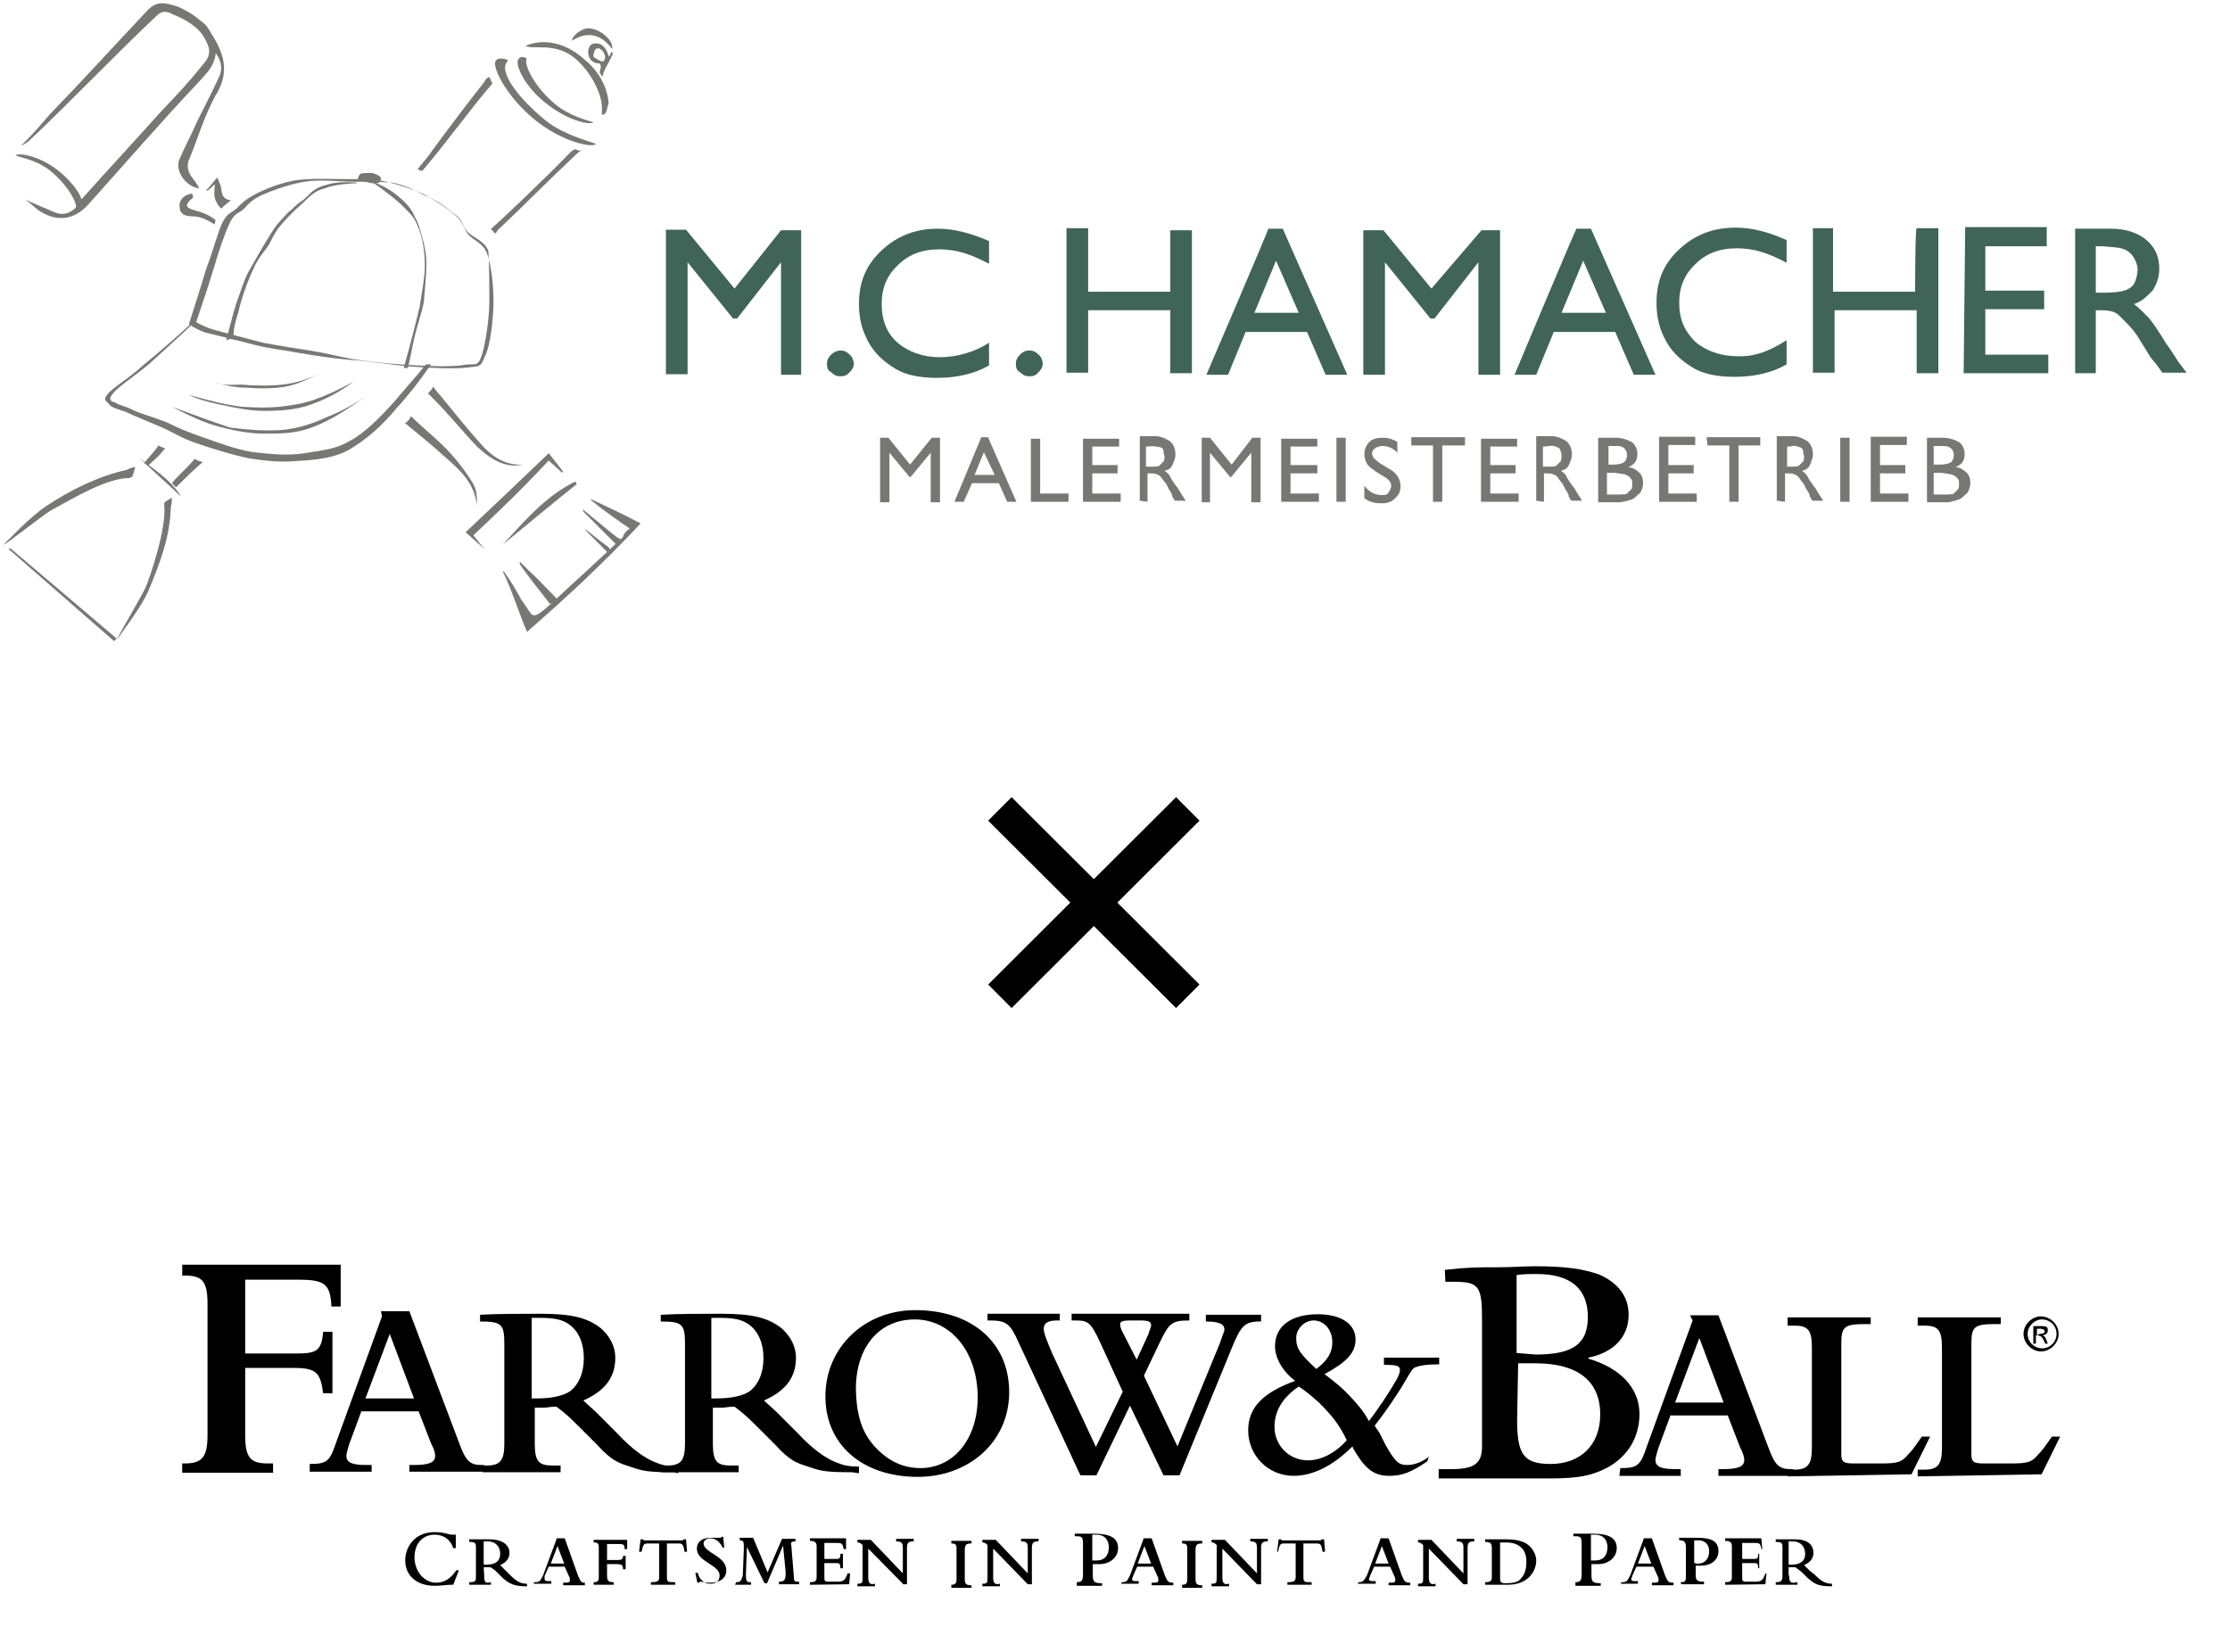 <?xml version="1.0" encoding="UTF-8"?> <svg xmlns="http://www.w3.org/2000/svg" xmlns:xlink="http://www.w3.org/1999/xlink" version="1.1" id="Ebene_1" x="0px" y="0px" viewBox="0 0 432 320" style="enable-background:new 0 0 432 320;" xml:space="preserve"> <style type="text/css"> .st0{fill:none;stroke:#000000;stroke-width:6.431;stroke-miterlimit:10;} .st1{fill:#777776;} .st2{fill:#406558;} </style> <g> <g id="Farrow_Ball"> <g id="Ebene_8"> <path d="M47.5,275.9v2.1c0,4.4,1,5.5,4.4,5.5h1v1.8H35.3v-1.8h0.5c3.4,0,4.4-1.3,4.4-5.5v-25.4c0-4.4-1-5.5-4.4-5.5h-0.5v-2.1H66 v8.1h-1.8c-0.2-4.4-1.3-5.2-6.5-5.2H47.5v14.3h9.9c3.9,0,4.9-0.5,5.2-4.2h1.8v11.9h-1.8c-0.5-3.9-1.3-4.9-5.5-4.9h-9.6V275.9 L47.5,275.9z"></path> <path d="M60,283.6c3.4,0,3.9-0.5,5.2-4.4L74,255l-0.2-1h5.5l9.6,25.4c1.3,3.6,2.1,4.4,4.4,4.4h0.5v1.3H79.3v-1.3h0.8 c3.1,0,4.2-0.5,4.2-1.8c0-0.5-0.2-1.3-0.8-2.4l-2.4-6.2H70l-2.4,6.5c-0.2,0.8-0.5,1.6-0.5,2.1c0,1.3,1,1.8,3.9,1.8h1v1.3H60 V283.6L60,283.6L60,283.6z M80.2,270.9l-4.7-12.5l-4.7,12.5H80.2z"></path> <path d="M130.6,285.2c-4.9,0-6-0.2-8.3-1c-2.4-0.8-3.6-1-6.7-4.4l-2.6-2.6c-2.6-2.6-3.1-3.1-5.2-4.7c-1.3,0-1.8,0.2-2.4,0.2h-1.8 v7c0,3.4,0.8,4.2,3.4,4.2h1.6v1.3H93.5v-1.3h0.8c2.6,0,3.4-1,3.4-4.2v-1.6v-17.7c0-3.9-0.5-4.4-4.7-4.4v-1.3 c3.1-0.2,8.5-0.2,11.7-0.2c6.2,0,9.1,0.8,11.7,2.8c1.8,1.6,2.8,3.6,2.8,5.7c0,3.9-2.1,6.5-6.2,8.3c0.8,0.8,2.1,1.8,3.6,3.4 l3.1,3.1c2.6,2.8,5.2,4.7,7.3,5.5c1.3,0.5,2.1,0.8,4.4,0.8v1.3L130.6,285.2L130.6,285.2z M103.1,270.9c0.5,0,0.8,0,1,0 c2.8,0,4.9-0.5,6.2-1.3c1.8-1.3,2.8-3.6,2.8-6.5s-1-5.2-2.8-6.5c-1.3-1-3.1-1.3-5.5-1.3c-0.8,0-1.6,0-1.8,0V270.9L103.1,270.9z"></path> <path d="M177.3,253.8c10.9,0,18.2,6.2,18.2,15.9c0,9.6-7.8,16.4-17.7,16.4c-10.7,0-17.9-6.2-17.9-15.6S167.4,253.8,177.3,253.8 M169,279.7c2.6,3.1,5.7,4.7,9.3,4.7c6.5,0,11.1-5.7,11.1-13.7c0-8.8-5.2-15.1-12.2-15.1c-7,0-11.4,5.5-11.4,13.5 C165.9,273.5,166.7,276.9,169,279.7"></path> <path d="M197.3,260c-1.6-3.6-2.4-4.2-5.5-4.2h-0.5v-1.3h14v1.3h-0.5c-1.8,0-2.6,0.5-2.6,1.6c0,0.8,0.5,2.1,1.6,4.7l8.5,18.2 l5.2-10.7l-4.4-9.6c-1.8-3.9-2.4-4.2-4.7-4.2h-0.8v-1.3h22.8v1.3c-3.4,0-3.9,0.5-5.7,4.2l-3.1,6.5l6.5,13.7l8.3-20.2 c0.5-1.6,0.8-2.1,0.8-2.4c0-1-0.8-1.6-3.6-1.6v-1.3h10.7v1.3h-0.8c-2.4,0.2-3.1,0.8-4.9,5.2l-10.1,24.6h-3.1l-6.5-13.5l-6.5,13.5 h-3.1L197.3,260L197.3,260z M222.5,258.4c0.2-0.8,0.5-1.3,0.5-1.6c0-0.8-0.5-1-2.1-1h-1.8c-1.8,0-2.1,0.2-2.1,0.8 c0,0.5,0.2,1,0.8,2.1l2.4,4.7L222.5,258.4L222.5,258.4z"></path> <path d="M276.5,283.1c-3.1,2.1-4.9,2.8-7.3,2.8c-3.1,0-4.7-1.3-7-5.2l-0.2-0.5c-3.9,3.9-7.8,5.7-11.4,5.7c-4.9,0-8.8-3.9-8.8-8.8 c0-4.4,2.8-7.3,9.1-9.6c-2.4-1.8-3.9-4.4-3.9-6.7c0-3.9,3.1-6.2,8.3-6.2c4.4,0,7.3,1.8,7.3,4.9c0,2.6-1.8,4.4-6,6.7 c2.1,1.6,3.4,2.6,5.5,4.9c1.6,1.8,2.1,2.4,3.1,4.2c1.8-2.4,3.9-5.5,5.2-7.8c0.5-0.8,0.8-1.6,0.8-2.1c0-0.8-0.5-1-3.1-1V263h10.7 v1.3c-2.4,0-3.6,0.2-4.4,0.5c-0.8,0.2-1,0.8-2.1,2.6c-1.6,2.8-4.2,6.5-6,8.8c0.5,0.8,0.8,1,1.3,2.1l0.8,1.6 c1.8,3.1,2.4,3.9,4.2,3.9c1.3,0,2.8-0.5,4.2-1.6L276.5,283.1L276.5,283.1z M255.5,271.7c-1.8-1.6-2.4-2.1-3.9-3.1 c-3.1,2.1-4.7,4.7-4.7,7.8c0,3.6,2.8,6.5,6.5,6.5c2.4,0,5.2-1.3,7.5-3.9C259.4,275.9,258.1,274.3,255.5,271.7 M258.1,260 c0-2.4-1.6-4.2-3.6-4.2c-1.8,0-3.4,1.6-3.4,3.4c0,2.1,0.8,3.1,3.9,6C257.1,263.6,258.1,262.1,258.1,260"></path> <path d="M313.9,284.4c3.4,0,3.9-0.5,5.2-4.4l8.8-24.2l-0.5-1h5.5l9.6,25.4c1.3,3.6,2.1,4.4,4.4,4.4h0.5v1.3h-14.5v-1.3h0.8 c3.1,0,4.2-0.5,4.2-1.8c0-0.5-0.2-1.3-0.8-2.4l-2.4-6.2h-11.1l-2.4,6.5c-0.2,0.8-0.5,1.6-0.5,2.1c0,1.3,1,1.8,3.9,1.8h1v1.3 h-11.9L313.9,284.4L313.9,284.4L313.9,284.4z M333.9,271.7l-4.7-12.5l-4.7,12.5H333.9L333.9,271.7z"></path> <path d="M346.3,286v-1.3h1.3c2.6,0,3.4-1,3.4-4.2V279v-16.4V261c0-3.4-0.8-4.2-3.4-4.2h-1.3v-1.6h16.1v1.3h-1 c-4.2,0-4.7,0.5-4.7,3.9v20v1.3c0,1.6,0.5,1.8,2.6,1.8h4.9c3.4,0,4.2-0.2,5.5-1.8c1-1,1.3-1.6,2.6-3.4h1.6l-3.6,7.3L346.3,286 L346.3,286z"></path> <path d="M371.5,286v-1.3h1.3c2.6,0,3.4-1,3.4-4.2V279v-16.4V261c0-3.4-0.8-4.2-3.4-4.2h-1.3v-1.6h16.1v1.3h-1 c-4.2,0-4.7,0.5-4.7,3.9v20v1.3c0,1.6,0.5,1.8,2.6,1.8h4.9c3.4,0,4.2-0.2,5.5-1.8c1-1,1.3-1.6,2.6-3.4h1.6l-3.6,7.3L371.5,286 L371.5,286z"></path> <path d="M279.9,246c4.4-0.5,6.2-0.5,10.1-0.5c2.8,0,5.2-0.2,7.3-0.2c6,0,9.3,0.5,12.5,1.6c3.6,1.6,5.7,4.2,5.7,7.8 c0,4.2-2.8,7.3-7.8,8.3v0.2c6.2,1.8,9.9,5.7,9.9,10.7c0,4.7-2.4,8.3-6.2,10.4c-3.1,1.6-5.7,2.1-11.1,2.1h-21.6v-1.8h2.4 c4.4,0,6-1,6-4.4v-24.4c0-6.7-0.5-7.5-5.7-7.5H280L279.9,246L279.9,246L279.9,246z M297.5,262.4c7.3,0,10.1-2.1,10.1-7.3 c0-5.5-3.4-8.3-9.9-8.3c-1.3,0-2.6,0-3.9,0.2v15.1L297.5,262.4L297.5,262.4z M293.9,275.1c0,6.7,1.3,8.5,6.5,8.5 c5.7,0,9.6-3.6,9.6-9.6c0-6.5-4.4-9.9-12.5-9.9h-3.4L293.9,275.1L293.9,275.1L293.9,275.1z"></path> <path d="M165.1,285.2c-4.9,0-6-0.2-8.3-1c-2.4-0.8-3.6-1-6.7-4.4l-2.6-2.6c-2.6-2.6-3.1-3.1-5.2-4.7c-1.3,0-1.8,0.2-2.4,0.2h-1.8 v7c0,3.4,0.8,4.2,3.4,4.2h1.6v1.3H128v-1.3h1.3c2.6,0,3.4-1,3.4-4.2v-1.6v-17.7c0-3.9-0.5-4.4-4.7-4.4v-1.3 c3.1-0.2,8.5-0.2,11.7-0.2c6.2,0,9.1,0.8,11.7,2.8c1.8,1.6,2.8,3.6,2.8,5.7c0,3.9-2.1,6.5-6.2,8.3c0.8,0.8,2.1,1.8,3.6,3.4 l3.1,3.1c2.6,2.8,5.2,4.7,7.3,5.5c1.3,0.5,2.1,0.8,4.4,0.8v1.3L165.1,285.2L165.1,285.2z M137.9,270.9c0.5,0,0.8,0,1,0 c2.8,0,4.9-0.5,6.2-1.3c1.8-1.3,2.8-3.6,2.8-6.5s-1-5.2-2.8-6.5c-1.3-1-3.1-1.3-5.5-1.3c-0.8,0-1.6,0-1.8,0V270.9L137.9,270.9z"></path> <path d="M398.8,258.4c0,1.8-1.6,3.4-3.4,3.4c-1.8,0-3.4-1.6-3.4-3.4c0-1.8,1.6-3.4,3.4-3.4C397.3,255.1,398.8,256.6,398.8,258.4 M392.8,258.4c0,1.6,1.3,2.8,2.8,2.8c1.6,0,2.8-1.3,2.8-2.8c0-1.6-1.3-2.8-2.8-2.8C394.1,255.6,392.8,256.9,392.8,258.4 M395.7,256.9c0.8,0,1,0.2,1,0.8c0,0.5-0.2,0.8-1,1c0.5,0.2,0.5,0.2,1,1.6h-0.5c-0.5-1.3-0.8-1.6-1.6-1.6h-0.2v1.6h-0.5v-3.4 H395.7L395.7,256.9z M395.1,258.4c0.8,0,1-0.2,1-0.5c0-0.2-0.2-0.5-1-0.5h-0.5v1.3L395.1,258.4L395.1,258.4z"></path> <path d="M87.8,307c-0.2,0-0.2,0-0.5,0c-0.8,0-1.8,0.2-3.1,0.2c-3.6,0-5.7-2.1-5.7-4.9c0-2.6,1.8-5.5,5.7-5.5 c1.8,0,2.8,0.5,3.4,0.5c0.2,0,0.2,0,0.2,0h0.5v2.6h-0.5c-0.5-1.6-1.8-2.6-3.6-2.6c-2.4,0-3.9,1.8-3.9,4.4c0,2.6,1.8,4.9,4.2,4.9 c1.6,0,2.8-0.8,3.9-2.4h0.5L87.8,307L87.8,307z"></path> <path d="M93.8,303.1c0,0,0.2,0,0.5,0c1.8,0,2.6-0.8,2.6-2.1s-0.8-2.4-2.4-2.4c-0.2,0-0.5,0-0.8,0V303.1z M93.8,305.2 c0,1.3,0.2,1.6,1.3,1.3v0.5h-4.2v-0.5c1.3,0,1.3-0.2,1.3-1.3v-5.5c0-0.8-0.2-1-1.3-1v-0.5c0.2,0,1,0,2.1,0c0.8,0,1.3,0,1.8,0 c2.8,0,3.9,1.3,3.9,2.6c0,1-0.5,1.8-1.8,2.4c0.2,0.2,0.8,0.8,1,1l0.8,0.8c1.3,1.3,2.1,1.8,3.4,1.8v0.5c-2.6,0-3.4-0.5-4.7-1.6 l-0.8-0.8c-0.8-0.8-0.8-0.8-1.6-1.3c-0.5,0-0.8,0-1.3,0L93.8,305.2L93.8,305.2z"></path> <path d="M109.3,302.9l-1.3-3.4l-1.3,3.4H109.3z M103.6,306.5c1,0,1-0.2,1.6-1.3l2.6-7V298h1.6l2.6,7.3c0.5,1,0.5,1.3,1.3,1.3v0.5 h-4.2v-0.5c1,0,1.3,0,1.3-0.5c0-0.2,0-0.5-0.2-0.8l-0.8-1.8h-3.1l-0.8,1.8c0,0.2,0,0.5,0,0.5c0,0.5,0.2,0.5,1.3,0.5v0.5h-3.4 v-0.2L103.6,306.5L103.6,306.5z"></path> <path d="M117.6,305.2c0,1,0.2,1.3,1.3,1.3v0.5H115v-0.5c0.8,0,1-0.2,1-1v-5.7c0-0.8-0.2-1-1-1v-0.5h6.5v1.8h-0.5c0-1-0.2-1-1.6-1 h-1.8v3.1h2.1c0.8,0,1-0.2,1-0.8h0.5v2.6h-0.5c0-0.8-0.2-1-1.3-1h-1.8L117.6,305.2L117.6,305.2L117.6,305.2z"></path> <path d="M124.1,298.2h0.5c0,0,0,0.2,0.2,0.2s0.2,0,0.8,0h6c0.8,0,0.8,0,0.8-0.2h0.5l0.2,2.4h-0.5c-0.2-1.6-0.5-1.6-1.3-1.6h-2.1 v6.5c0,1,0.2,1,1.6,1v0.5h-4.7v-0.5c1.3,0,1.6-0.2,1.6-1v-6.5h-2.1c-0.8,0-1,0-1.3,1.6h-0.5L124.1,298.2L124.1,298.2z"></path> <path d="M134.7,304.7h0.5c0.2,1.3,1.3,2.1,2.4,2.1s1.8-0.5,1.8-1.6c0-2.1-4.4-2.6-4.4-5.2c0-1.3,1-2.1,2.6-2.1c0.5,0,0.8,0,1,0 s0.5,0,0.8,0c0.2,0,0.2,0,0.5-0.2h0.2l0.2,2.1H140c-0.5-1-1.3-1.8-2.4-1.8c-0.8,0-1.3,0.5-1.3,1c0,1.8,4.4,2.4,4.4,5.2 c0,1.6-1.3,2.4-3.1,2.4c-1,0-1.6-0.2-1.8-0.2c-0.2,0-0.2,0-0.5,0.2h-0.2L134.7,304.7L134.7,304.7z"></path> <path d="M142.6,306.5c0.8,0,1-0.2,1.3-1.3l0.2-5.2c0-1.3,0-1.6-0.8-1.6v-0.5h2.6l2.8,6.7l2.8-6.5h2.6v0.5c-0.8,0-1,0.2-0.8,0.8 l0.5,6.2c0,0.8,0.2,0.8,1,0.8v0.5h-3.9v-0.5c1,0,1.3-0.2,1.3-1.8l-0.5-5.2l0,0l-3.1,7.3h-0.5l-3.4-7l0,0l-0.2,5.2 c0,1.6,0.2,1.6,1,1.6v0.5h-3.1L142.6,306.5L142.6,306.5z"></path> <path d="M156.9,307v-0.5c1,0,1.3-0.2,1.3-1v-6c0-0.8-0.5-1-1.3-1v-0.5h7v2.1h-0.5v-0.2c-0.2-1-0.5-1-1.3-1h-2.4v3.1h2.1 c0.8,0,1,0,1-1h0.5v2.8h-0.5c0-1-0.2-1-1-1h-2.1v2.6c0,0.8,0,1,0.8,1h1.6c1.3,0,1.6-0.2,2.1-1.6h0.5l-0.2,2.1L156.9,307 L156.9,307L156.9,307z"></path> <path d="M168.2,300v5.5c0,1,0.2,1.6,1.3,1.3v0.5h-3.4v-0.5c1,0,1-0.2,1-1.3v-6.2c-0.2-0.2-0.5-0.5-1-0.5v-0.5h2.6l6.2,6.5v-4.9 c0-1-0.2-1.3-1.3-1.3v-0.5h3.4v0.5c-1,0-1.3,0.2-1.3,1.3v7H175L168.2,300L168.2,300z"></path> <path d="M184.3,298.5h3.9v0.5c-1,0-1.3,0.2-1.3,1.3v5.5c0,1,0.2,1.3,1.3,1.3v0.5h-3.9V307c1,0,1-0.5,1-1.3V300c0-0.8-0.2-1-1-1 V298.5z"></path> <path d="M192.4,300v5.5c0,1,0.2,1.6,1.3,1.3v0.5h-3.4v-0.5c1,0,1-0.2,1-1.3v-6.2c-0.2-0.2-0.5-0.5-1-0.5v-0.5h2.6l6.2,6.5v-4.9 c0-1-0.2-1.3-1.3-1.3v-0.5h3.4v0.5c-1,0-1.3,0.2-1.3,1.3v7h-0.8L192.4,300L192.4,300z"></path> <path d="M211.6,302.3c0.2,0,0.5,0,0.8,0c1.6,0,2.4-1,2.4-2.6c0-1-0.5-2.4-2.4-2.4c-0.2,0-0.5,0-0.8,0V302.3L211.6,302.3 L211.6,302.3z M208.5,306.5c1,0,1.3-0.2,1.3-1.6v-5.7c0-1.6-0.2-1.6-1.6-1.6v-0.5c0.5,0,1.3,0,1.6,0c0.8,0,1.8,0,2.1,0 c3.1,0,4.7,0.8,4.7,2.8c0,1.8-1.6,3.1-3.6,3.1c-0.5,0-0.8,0-1.3,0v2.1c0,1.3,0.2,1.6,1.8,1.6v0.5h-4.9V306.5L208.5,306.5 L208.5,306.5z"></path> <path d="M223,302.9l-1.3-3.4l-1.3,3.4H223z M217.3,306.5c1,0,1-0.2,1.6-1.3l2.6-7V298h1.6l2.6,7.3c0.5,1,0.5,1.3,1.6,1.3v0.5 h-4.2v-0.5c1,0,1.3,0,1.3-0.5c0-0.2,0-0.5-0.2-0.8l-0.8-1.8h-3.1l-0.8,1.8c0,0.2-0.2,0.5-0.2,0.5c0,0.5,0.2,0.5,1.3,0.5v0.5h-3.4 L217.3,306.5L217.3,306.5L217.3,306.5z"></path> <path d="M229,298.5h3.9v0.5c-1,0-1.3,0.2-1.3,1.3v5.5c0,1,0.2,1.3,1.3,1.3v0.5H229V307c1,0,1-0.5,1-1.3V300c0-0.8-0.2-1-1-1 V298.5z"></path> <path d="M236.8,300v5.5c0,1,0.2,1.6,1.3,1.3v0.5h-3.4v-0.5c1,0,1-0.2,1-1.3v-6.2c-0.2-0.2-0.5-0.5-1-0.5v-0.5h2.6l6.2,6.5v-4.9 c0-1-0.2-1.3-1.3-1.3v-0.5h3.4v0.5c-1,0-1.3,0.2-1.3,1.3v7h-0.8L236.8,300L236.8,300z"></path> <path d="M247.7,298.2h0.5c0,0,0,0.2,0.2,0.2s0.2,0,0.8,0h6c0.8,0,0.8,0,0.8-0.2h0.5l0.2,2.4h-0.5c-0.2-1.6-0.5-1.6-1.3-1.6h-2.4 v6.5c0,1,0.2,1,1.6,1v0.5h-4.7v-0.5c1.3,0,1.6-0.2,1.6-1v-6.5h-2.1c-0.8,0-1,0-1.3,1.6h-0.2L247.7,298.2L247.7,298.2z"></path> <path d="M269,302.9l-1.3-3.4l-1.3,3.4H269z M263.2,306.5c0.8,0,1-0.2,1.6-1.3l2.6-7V298h1.6l2.6,7.3c0.5,1,0.5,1.3,1.6,1.3v0.5 H269v-0.5c1,0,1.3,0,1.3-0.5c0-0.2,0-0.5-0.2-0.8l-0.8-1.8h-3.1l-0.8,1.8c0,0.2-0.2,0.5-0.2,0.5c0,0.5,0.2,0.5,1.3,0.5v0.5H263 L263.2,306.5L263.2,306.5L263.2,306.5z"></path> <path d="M276.8,300v5.5c0,1,0.2,1.6,1.3,1.3v0.5h-3.4v-0.5c1,0,1-0.2,1-1.3v-6.2c-0.2-0.2-0.5-0.5-1-0.5v-0.5h2.6l6.2,6.5v-4.9 c0-1-0.2-1.3-1.3-1.3v-0.5h3.4v0.5c-1,0-1.3,0.2-1.3,1.3v7h-0.8L276.8,300L276.8,300z"></path> <path d="M290.6,305.7c0,0.8,0.2,1,1,1c1.6,0,2.6-0.2,3.1-1c0.8-0.8,1-2.1,1-3.1s-0.2-2.1-1-2.8s-1.6-1-3.1-1c-0.2,0-0.8,0-1,0 V305.7L290.6,305.7L290.6,305.7z M289,300c0-1-0.2-1.3-1.3-1.3v-0.5c0.5,0,1.6,0,2.1,0c0.8,0,1.6,0,2.1,0c2.1,0,3.6,0.5,4.4,1.3 c0.8,0.8,1.3,1.8,1.3,2.8c0,2.1-1.6,4.7-5.5,4.7h-4.4v-0.5c1,0,1.3-0.2,1.3-1L289,300L289,300L289,300z"></path> <path d="M308.2,302.3c0.2,0,0.5,0,0.8,0c1.6,0,2.4-1,2.4-2.6c0-1-0.5-2.4-2.4-2.4c-0.2,0-0.5,0-0.8,0V302.3L308.2,302.3z M305.1,306.5c1,0,1.3-0.2,1.3-1.6v-5.7c0-1.6-0.2-1.6-1.6-1.6v-0.5c0.5,0,1.3,0,1.6,0c0.8,0,1.8,0,2.1,0c3.1,0,4.7,0.8,4.7,2.8 c0,1.8-1.6,3.1-3.6,3.1c-0.5,0-0.8,0-1.3,0v2.1c0,1.3,0.2,1.6,1.8,1.6v0.5h-4.9V306.5L305.1,306.5L305.1,306.5z"></path> <path d="M319.9,302.9l-1.3-3.4l-1.3,3.4H319.9z M314.2,306.5c1,0,1-0.2,1.6-1.3l2.6-7V298h1.6l2.6,7.3c0.5,1,0.5,1.3,1.6,1.3v0.5 h-4.2v-0.5c1,0,1.3,0,1.3-0.5c0-0.2,0-0.5-0.2-0.8l-0.8-1.8H317l-0.8,1.8c0,0.2-0.2,0.5-0.2,0.5c0,0.5,0.2,0.5,1.3,0.5v0.5h-3.4 L314.2,306.5L314.2,306.5z"></path> <path d="M328.5,302.9c0.2,0,0.5,0,0.5,0c1.3,0,2.1-1,2.1-2.4c0-1-0.5-2.1-2.1-2.1c-0.2,0-0.5,0-0.8,0v4.4H328.5L328.5,302.9z M325.6,306.5c1,0,1-0.2,1-1.6V300c0-1.3-0.2-1.6-1.3-1.6v-0.5c0.5,0,1,0,1.6,0c0.8,0,1.6,0,1.8,0c2.6,0,4.2,0.5,4.2,2.6 c0,1.6-1.3,2.8-3.4,2.8c-0.5,0-0.8,0-1,0v1.8c0,1,0.2,1.3,1.6,1.3v0.5h-4.2C325.6,307,325.6,306.5,325.6,306.5z"></path> <path d="M334.2,307v-0.5c1,0,1.3-0.2,1.3-1v-6c0-0.8-0.5-1-1.3-1v-0.5h7l0.2,2.1h-0.2v-0.2c-0.2-1-0.5-1-1.3-1h-2.4v3.1h2.1 c0.8,0,1,0,1-1h0.2v2.8h-0.2c0-1-0.2-1-1-1h-2.1v2.6c0,0.8,0,1,0.8,1h1.6c1.3,0,1.6-0.2,2.1-1.6h0.2l-0.2,2.1L334.2,307 L334.2,307z"></path> <path d="M346.6,303.1c0,0,0.2,0,0.5,0c1.8,0,2.6-0.8,2.6-2.1s-0.8-2.4-2.4-2.4c-0.2,0-0.5,0-0.8,0V303.1L346.6,303.1z M346.6,305.2c0,1.3,0.2,1.6,1.6,1.3v0.5H344v-0.5c1,0,1.3-0.2,1.3-1.3v-5.5c0-0.8-0.2-1-1.3-1v-0.5c0.2,0,1,0,2.1,0 c0.8,0,1.6,0,1.6,0c2.8,0,3.6,1.3,3.6,2.6c0,1-0.5,1.8-1.8,2.4c0.2,0.2,0.8,0.8,1,1l1,0.8c1.3,1.3,2.1,1.8,3.4,1.8v0.5 c-2.8,0-3.4-0.5-4.7-1.6l-0.8-0.8c-0.8-0.8-1-0.8-1.6-1.3c-0.5,0-0.8,0-1.3,0V305.2L346.6,305.2L346.6,305.2z"></path> </g> </g> <g id="X"> <line class="st0" x1="193.7" y1="156.7" x2="230.1" y2="193"></line> <line class="st0" x1="193.7" y1="193" x2="230.1" y2="156.7"></line> </g> <g id="M.C.HAMACHER"> <path class="st1" d="M44.7,38.8L44.7,38.8c-1.3-0.2-1.6-0.8-1.8-1.8c0-1-0.5-1.8-0.8-2.6c-0.8,0.8-1.3,1.6-2.1,2.4V37 c0.5-0.2,1-0.8,1.6-1.3c0,1-0.2,1.8,0,2.6c0.2,0.8,0.8,1.8,1.3,2.1C43.6,39.6,44.2,39.3,44.7,38.8"></path> <path class="st1" d="M41.8,42.7c-0.8-0.8-2.6-1.6-3.6-1.8c-1.6-0.5-3.1-0.8-0.8-2.6c0-0.2,0-0.5-0.2-0.8c-1.6,0.2-2.6,1.3-2.4,2.6 c0,1.3,1,1.8,2.4,1.8c1.8,0,3.1,0.8,4.4,1.6C41.6,43.2,41.6,43,41.8,42.7"></path> <path class="st1" d="M41.3,7.1c-0.5-0.8-1-1.8-1.6-2.4c-1.6-1.3-2.4-2.1-5.2-3.4c-2.6-0.8-4.2-1.3-6.2,1 C21.8,9.2,15.9,15.7,9.6,22.2c-1.8,2.1-3.6,4.2-5.5,6C4.7,28,5,27.7,5.5,27.4C13.8,19.6,22.1,10.8,30.4,3c1-1,2.1-0.8,3.1-0.2 c2.1,0.8,4.4,2.1,5.7,3.9c1.3,2.1,2.1,3.6,0.2,5.7c-3.4,4.2-4.7,5.5-8.3,9.3c-3.9,4.4-11.4,12.5-15.3,16.9 c-0.5-1.6-2.4-3.9-4.7-5.7c-3.4-2.6-7.3-3.4-8.1-2.8c1.3,0.5,4.2,1,6.5,2.8c3.6,2.8,5.5,6.5,5.2,7.3c-1.3,1.3-2.8,1.6-4.4,0.8l0,0 c-1.8-0.8-3.9-1.6-5.5-2.4c0.8,0.5,1.6,1.3,2.6,2.1c3.1,2.1,6.7,2.4,9.9-1.3c7-7.8,14-15.9,21.1-23.4c1.6-1.8,3.1-3.1,3.4-5.7 c1.3,1.8,1.3,3.4,0.5,4.9c-1.3,2.8-2.8,5.7-4.2,8.5c-1,2.4-2.4,4.9-3.4,7.3c-0.8,2.1,1.3,5.2,3.9,5.5c-0.5-1-1-1.6-1.6-2.4 c-0.8-1.3-0.8-2.4-0.2-3.6c1.6-3.9,2.8-8.1,4.9-11.9C44.4,14.4,43.6,10.8,41.3,7.1"></path> <path class="st1" d="M37.7,88.9c-1,1.3-3.4,3.4-4.4,4.7l0.8,0.8c1.3-1.3,3.6-3.6,5.2-4.9C38.7,89.4,38.2,89.2,37.7,88.9 M30.7,86.3c-0.5,0.8-2.1,2.6-2.8,3.4l0.8,0.5c0.5-0.5,2.4-2.1,2.8-2.8c0.2-0.2,0.2-0.2,0.5-0.5C31.4,86.6,31.2,86.6,30.7,86.3"></path> <path class="st1" d="M35.1,96.2c-2.8-2.6-5.7-5.2-8.1-7.5C29.6,90.8,33,92.8,35.1,96.2L35.1,96.2"></path> <path class="st1" d="M26.2,90.5c-0.5,0-1,0.2-1.6,0.5c-5.7,1.3-10.9,3.9-15.6,7c-3.1,2.1-6.5,5.7-8.3,7.5c0.5,0,7.5-5.7,9.3-6.7 c4.4-2.4,10.7-6.2,15.1-6.2c0.2,0,0.2-0.2,0.5-0.2C25.7,92.3,26.2,90.5,26.2,90.5z"></path> <path class="st1" d="M33.3,96.4c0,0.5,0,1-0.2,1.8c-0.2,5.7-1.8,10.1-4.4,16.4c-1.6,3.4-4.7,7.3-6,9.3c0-0.5,4.7-8.3,5.5-10.1 c0.8-1.8,4.2-11.7,3.6-16.1c0-0.2,0-0.2,0.2-0.5L33.3,96.4L33.3,96.4z"></path> <polygon class="st1" points="1.6,106.3 22.1,124.2 22.6,123.7 8.6,111.8 2.1,106.3 "></polygon> <path class="st1" d="M78.4,81.9c2.1,1.8,4.2,3.4,6.2,5.2c3.4,3.1,7.3,5.7,7.8,10.9c0-1.6,0-3.1-0.8-4.4c-1.6-2.6-3.4-4.9-5.5-7 c-2.1-2.1-4.4-3.9-6.5-6c0,0.2-0.2,0.2-0.2,0.5C78.9,81.7,78.7,81.9,78.4,81.9 M101.3,90c-3.1,0.2-5.7-1.3-7.8-3.6 c-2.8-3.1-5.5-6.5-8.3-9.9c-0.5-0.5-0.8-1-1.3-1.6c-0.2,0.5-0.5,0.8-1,1.3c0.5,0.5,1,1,1.3,1.3c2.8,2.8,5.5,6.2,8.3,9.1 C95,88.9,97.9,90.8,101.3,90"></path> <path class="st1" d="M122,102.4c-2.6-1.8-5.2-3.6-7.5-5.5c0,0,0,0,0-0.2c3.4,1.6,6,2.8,9.6,4.7c-7,7.5-14.3,14.3-22,21 c-1.8-4.2-2.8-7.8-4.7-11.7c0,0,0,0,0.2,0c1.3,1.8,2.4,3.6,3.4,5.5c0.2,0.2,1.6,2.4,1.8,2.6c0.8,1,1.8,0,3.9-1.8 c4.7-4.4,9.3-8.5,14-13C120.8,103.5,121.2,102.9,122,102.4"></path> <path class="st1" d="M91.7,103.7c0.8,1,1.6,2.1,2.4,2.8l0,0c-1.3-1-2.4-2.1-3.9-3.4c5.5-5.2,10.7-10.1,16.1-15.3 c1,1.3,2.1,2.6,2.8,3.6c0,0-0.2,0-0.2,0.2c-0.8-0.8-1.8-1.6-2.6-2.4C101.3,94.6,96.6,99.1,91.7,103.7"></path> <path class="st1" d="M111.7,93.8c-4.9,3.9-9.9,8.1-14.3,11.7c3.9-4.2,8.1-9.3,14-12.2C111.7,93.6,111.7,93.6,111.7,93.8"></path> <path class="st1" d="M120.2,104.7c0-0.2-0.2-0.5-0.5-0.5c-1.8-1.3-3.4-2.8-5.2-4.2c-0.5-0.5-1-0.8-1.6-1.3c0,0.2,0,0.2,0.2,0.5 c2.1,2.1,4.2,4.2,6.2,6.2l0,0C119.4,105.3,120.2,104.7,120.2,104.7z"></path> <path class="st1" d="M118.2,106.6c0-0.2-0.2-0.2-0.2-0.5c-1.3-1-2.4-1.8-3.6-2.8c-0.2-0.2-0.8-0.5-1-0.8v0.2 c1.3,1.3,2.8,2.8,4.4,4.4l0,0L118.2,106.6L118.2,106.6z"></path> <path class="st1" d="M108,116.4c0-0.2-0.2-0.5-0.5-0.8c-1.8-1.8-3.4-3.6-5.2-5.2c-0.5-0.5-1-1-1.6-1.6c0,0.2,0,0.2,0,0.5 c1.8,2.6,3.9,5.2,5.7,7.5c0,0,0,0,0,0.2L108,116.4L108,116.4z"></path> <path class="st1" d="M37.7,62.4c0,0,0-0.2,0.2-0.5c-3.9,3.6-7.3,6.5-10.1,8.8c-2.8,2.6-6,4.4-7,5.7c-1,1.3,0,1.3,0.5,2.1 c0.5,0.5,1.6,0.8,3.1,1.3c1.6,0.8,4.2,1.8,6.5,2.8c2.4,1,3.9,2.1,6.7,3.1c2.8,1,7.3,2.4,10.7,3.1c3.4,0.5,6,0.8,9.3,0.5 c3.4-0.2,7.3-0.5,10.4-2.4s6-4.4,8.8-7.8c2.4-2.6,4.4-5.2,6.7-8.5c-0.2,0-0.8,0-1,0c-2.1,2.6-4.2,4.9-6.2,7.3 c-2.8,3.1-5.7,6-8.5,7.5c-3.1,1.8-5.5,1.8-8.8,2.4c-3.1,0.5-6.5,0.2-9.9-0.2c-3.4-0.5-7.5-2.1-10.4-3.1c-2.8-1-4.2-1.6-6.2-2.6 c-2.4-1-5.5-1.8-7-2.6c-1.6-0.8-2.6-0.8-3.1-1.3c-0.8-0.2-1.6-0.5-0.5-1.8c1-1.3,3.9-3.1,7-5.7C31.2,68.4,34.3,65.6,37.7,62.4 L37.7,62.4"></path> <path class="st1" d="M41.6,74.1c1.8,0.5,3.9,1,6.2,1c2.4,0.2,5.2,0.2,7.5-0.2c2.6-0.5,4.7-1.6,7-2.8c-2.4,1.3-4.9,2.1-7.5,2.4 s-6,0.2-8.1,0C44.4,74.6,42.9,74.6,41.6,74.1"></path> <path class="st1" d="M36.6,76.5c1.6,0.8,3.4,1.3,5.7,1.8c2.4,0.5,5.7,1.3,8.8,1.3c3.1,0,6.5-0.2,9.3-1.3c2.8-1,5.5-2.4,8.1-4.4 c-2.8,1.6-5.5,2.8-7.8,3.6c-2.4,0.8-4.2,1-6.5,1.3c-2.4,0.2-4.2,0.2-7.3,0C44.2,78.5,40.8,77.7,36.6,76.5"></path> <path class="st1" d="M33.3,78.8c3.1,1.6,6.2,3.1,9.3,3.9s5.7,1.3,8.8,1.3c3.1,0,6,0,9.3-1.3c3.4-1.3,7-3.6,10.9-6.5 c-2.8,2.1-5.7,3.6-8.5,4.7c-2.8,1.3-5.5,2.1-8.5,2.4c-3.1,0.2-6.5,0-10.1-0.5C41.1,81.7,37.4,80.3,33.3,78.8"></path> <path class="st1" d="M94.8,58.3c0,3.4-0.8,8.8-1.6,10.9c-0.8,2.1-1.3,1-3.9,1.6C87,71,84.9,71,81,70.8c-3.9-0.2-7.5-0.5-11.1-1 c-3.6-0.5-6.2-1.3-9.3-1.8c-3.1-0.5-6.5-1-9.6-1.6c-3.1-0.8-7-1.8-9.1-2.4c-2.1-0.5-3.9-1.6-3.9-1.6s2.4-7,3.4-10.4 c1-3.4,2.1-6.7,3.1-8.8c1-2.1,1.8-1.8,2.8-2.8s1.3-1.6,3.4-2.6c1.8-0.8,5.2-2.1,8.3-2.6c3.1-0.5,6.5,0,9.6,0c2.8,0,4.9,0,7.5,0.2 c2.6,0.5,4.4,1.6,6.5,2.6c2.4,1,4.4,2.6,6,3.9c1.3,1.3,0.8,1.6,1.8,2.8c1,1.3,3.4,1.8,4.2,3.9C94.8,51.3,94.8,54.9,94.8,58.3 M95.6,58.3c0-3.4-0.5-7.3-1.3-9.3s-2.6-2.4-3.6-3.6c-1-1.3-1-2.4-2.4-3.6c-1.3-1.3-3.9-2.8-6.2-4.2c-2.4-1-4.7-1.8-7.3-2.4 s-4.4-0.5-7.3-0.5s-7-0.2-10.1,0.2c-3.1,0.5-6.2,1.8-8.1,2.8c-1.8,1-2.4,1.6-3.4,2.6c-1,1-1.8,0.8-2.8,2.8c-1,2.1-1.8,5.5-3.1,8.8 c-1,3.4-3.4,10.9-3.4,10.9s1,0.8,3.1,1.6c2.1,0.5,6.5,1.6,9.6,2.4c3.1,0.8,5.7,1,8.8,1.6c3.1,0.5,6,1,9.6,1.3 c3.6,0.2,8.1,1,11.9,1.3s8.5,0.5,10.9,0.2c2.4-0.3,2.6,0,3.4-2.1C95,67.1,95.6,61.7,95.6,58.3"></path> <path class="st1" d="M45.2,65.6c0-1.3,0.2-2.8,1-5.2c0.5-2.4,1.8-6,2.8-8.1c1-2.4,2.1-3.4,3.1-4.9c0.8-1.6,1.3-2.6,2.4-3.9 c1.1-1.3,2.6-2.8,4.2-4.2c1.3-1.3,2.4-2.4,4.2-2.8c1.8-0.8,5.5-1,6.2-1c0.5-0.2-1.3-0.2-2.4-0.2s-2.6,0.2-3.4,0.5 c-1,0.2-1.6,0.5-2.4,1s-1.6,1.6-2.4,2.1c-0.8,0.5-1.3,1-2.1,1.8c-0.8,0.5-1.3,1.3-2.1,2.1c-0.8,0.8-1.3,1.6-2.4,3.4 c-1,1.6-2.8,4.7-3.9,6.7c-1,2.1-1.3,3.4-2.1,5.5c-0.8,2.4-1.3,4.7-2.1,7.5C44.7,65.6,44.9,65.6,45.2,65.6"></path> <path class="st1" d="M72,35.2c2.6,1.8,4.7,3.4,6.2,4.9c1.6,1.6,2.1,2.1,2.8,3.9c0.8,1.8,1.3,4.7,1.3,7.3s-0.5,4.7-1,8.1 c-0.8,3.4-1.8,7.3-3.1,11.9H79c0.5-1.8,0.8-3.9,1.3-6c0.5-2.1,1.3-4.4,1.8-6.7c0.2-2.4,0.5-5.5,0.5-7.3c0-2.1-0.2-2.6-0.5-4.2 c-0.5-1.6-0.8-3.6-1.8-5.2c-0.8-2.1-2.8-3.6-4.2-4.7C74.6,36.2,73.2,35.5,72,35.2"></path> <path class="st1" d="M69.3,34.7c0,0,0.2-0.8,0.5-1c0.3-0.2,1.3-0.2,2.1-0.2c0.5,0,1.6,0.5,1.8,0.8s0,0.8-0.2,1 c-0.2,0.2-0.5,0.2-1.3,0.2C71.5,35.5,69.3,34.7,69.3,34.7"></path> <path class="st1" d="M118.6,9.5c-2.1-2.8-4.7-3.6-7.8-1.6c0-1,2.1-2.6,3.4-2.4C116.1,5.6,118.9,7.7,118.6,9.5"></path> <path class="st1" d="M103.6,23.2c5.2,4.2,10.9,5.5,11.9,4.7c-2.1-0.8-6.2-1.8-9.6-4.4c-5.5-4.4-9.6-9.9-7.5-11.7 c0,0-0.2-0.2,0-0.2c-1.6-0.5-2.1-0.2-2.4,0.2C95.3,13.1,98.2,18.8,103.6,23.2"></path> <path class="st1" d="M105.9,20.1c3.9,3.1,8.1,4.2,9.1,3.6c-1.6-0.5-4.7-1.3-7.3-3.4c-4.2-3.4-6.2-7.8-5.7-8.8v-0.2 c-1-0.5-1.3-0.2-1.6,0.2C99.7,12.6,101.8,17,105.9,20.1"></path> <path class="st1" d="M113.2,11.5c-5.5-4.9-10.4-3.1-11.4-2.6c1.6,0.8,5.7-0.8,9.6,2.4c3.9,3.4,5.2,7.8,5.2,9.3v1.6 c1,0.2,1-1.6,1.3-2.1C117.9,19.1,117.4,14.9,113.2,11.5"></path> <path class="st1" d="M117.1,11.5c0,0.5-0.5,0.5-1,0.2c-1.3-0.8-1.3-0.5-1-1.6s0.8-0.5,0.8-0.8c0.5,0.2,0.8,0.5,1,0.8 C117.1,10.5,117.4,11.1,117.1,11.5 M117.1,13.6c0.5-1,1-1.8,1.6-3.1c0,0,0-0.2-0.2-0.5c-0.2,0.2-0.2,0.5-0.5,1 c-0.5-1.3-1-2.6-2.6-2.6c-1.6,0-1.6,1.8-1.3,2.6c0.3,0.8,1,1.3,2.1,1.3l0.2,0.5c0,0.5-0.2,0.8-0.2,1.3l0.5,0.8 c0-0.2,0.2-0.5,0.2-0.8C116.8,14.2,117.1,13.9,117.1,13.6"></path> <path class="st1" d="M94.8,14.9c-0.5,0.2-0.8,0.5-1,1c-3.1,3.9-7,9.1-10.1,13.3c-0.8,1.3-2.1,2.6-2.8,3.6c0.2,0,0.8,0.5,1,0.2 c4.2-4.9,9.1-11.7,13.3-16.6l0.2-0.2L94.8,14.9L94.8,14.9z"></path> <path class="st1" d="M111.4,28.9c-0.5,0.2-0.8,0.5-1.3,1c-3.4,3.6-14.8,14.5-15.1,14.5c0.2-0.2,0.8,0.8,0.8,0.8 c0.2,0,0.5-0.2,0.5-0.5c4.7-4.4,10.1-9.9,14.8-14.3c0,0,1.3-1.3,1.6-1.3C112.9,29.5,111.4,28.9,111.4,28.9z"></path> <path class="st1" d="M378.3,92c0.5,0.2,0.8,0.5,1,0.8c0.2,0.2,0.2,0.5,0.2,1c0,0.5,0,0.8-0.2,1s-0.5,0.5-0.8,0.8 c-0.2,0.2-1,0.2-2.1,0.2h-1.8v-4.2h1.6C377.3,91.8,377.8,91.8,378.3,92 M378.5,88.2c0,0.5-0.2,1-0.5,1.3c-0.2,0.2-1,0.5-2.1,0.5 h-1.3v-3.6h1.6C377.8,86.3,378.5,87.1,378.5,88.2 M379.6,96.7c0.5-0.2,1-0.8,1.6-1.3c0.2-0.5,0.5-1,0.5-1.8s-0.2-1.6-0.8-2.1 c-0.5-0.5-1.3-1-2.1-1c1.3-0.5,1.8-1.3,1.8-2.6c0-0.5-0.2-1.3-0.5-1.6c-0.2-0.5-0.8-0.8-1.3-1c-0.5-0.2-1.3-0.5-2.4-0.5h-3.1v12.5 h4.2C378,97.2,378.8,97,379.6,96.7 M362.4,97.2h7.3v-1.6h-5.5v-3.9h4.9v-1.6h-4.9v-3.9h5.2v-1.6h-7V97.2L362.4,97.2z M356.5,97.2 h1.8V84.8h-1.8V97.2z M348.5,86.6c0.2,0,0.8,0.2,0.8,0.8s0.2,0.8,0.2,1s0,0.8-0.2,1c-0.2,0.2-0.5,0.5-0.8,0.8 c-0.2,0.2-1,0.2-1.8,0.2h-0.5v-3.9h0.5C347.4,86.3,347.9,86.3,348.5,86.6 M345.8,97.2v-5.5h0.5c0.5,0,1,0,1.3,0.2 c0.2,0,0.5,0.2,0.8,0.5c0.2,0.2,0.5,0.8,1,1.3l0.5,1l0.5,0.8l0.2,0.5c0,0,0,0,0,0.2l0.5,0.8h2.1l-0.5-0.8c-0.2-0.2-0.5-0.8-1-1.6 c-0.8-1-1.3-1.8-1.6-2.4c-0.3-0.5-0.8-0.8-1-1c0.8-0.2,1.3-0.5,1.6-1.3c0.2-0.8,0.5-1,0.5-1.8c0-1-0.2-1.8-1-2.6 c-0.8-0.5-1.8-1-2.8-1h-3.2v12.5L345.8,97.2L345.8,97.2z M330.8,86.3h4.2v10.9h1.8V86.3h4.2v-1.6h-10.4L330.8,86.3L330.8,86.3z M321.4,97.2h7.3v-1.6h-5.5v-3.9h4.9v-1.6h-4.9v-3.9h5.2v-1.6h-7V97.2L321.4,97.2z M315,92c0.5,0.2,0.8,0.5,1,0.8 c0.2,0.2,0.2,0.5,0.2,1c0,0.5,0,0.8-0.2,1c-0.2,0.2-0.5,0.5-0.8,0.8c-0.2,0.2-1,0.2-2.1,0.2h-1.8v-4.2h1.6 C313.9,91.8,314.7,91.8,315,92 M315.2,88.2c0,0.5-0.2,1-0.5,1.3c-0.3,0.2-1,0.5-2.1,0.5h-1v-3.6h1.6 C314.4,86.3,315.2,87.1,315.2,88.2 M316.2,96.7c0.5-0.2,1-0.8,1.6-1.3c0.2-0.5,0.5-1,0.5-1.8s-0.2-1.6-0.8-2.1 c-0.5-0.5-1.3-1-2.1-1c1.3-0.5,1.8-1.3,1.8-2.6c0-0.5-0.2-1.3-0.5-1.6c-0.2-0.5-0.8-0.8-1.3-1c-0.5-0.2-1.3-0.5-2.4-0.5h-3.4v12.5 h4.2C314.7,97.2,315.4,97,316.2,96.7 M301.5,86.6c0.2,0,0.8,0.2,0.8,0.8c0.2,0.2,0.2,0.8,0.2,1s0,0.8-0.2,1s-0.5,0.5-0.8,0.8 c-0.2,0.2-1,0.2-1.8,0.2h-0.8v-3.9h0.5C300.4,86.3,301.2,86.3,301.5,86.6 M299.1,97.2v-5.5h0.5c0.5,0,1,0,1.3,0.2 c0.2,0,0.5,0.2,0.8,0.5c0.2,0.2,0.5,0.8,1,1.3l0.5,1l0.5,0.8l0.2,0.5c0,0,0,0,0,0.2l0.5,0.8h2.1l-0.5-0.8c-0.2-0.2-0.5-0.8-1-1.6 c-0.8-1-1.3-1.8-1.6-2.4c-0.2-0.5-0.8-0.8-1-1c0.8-0.2,1.3-0.5,1.6-1.3c0.2-0.5,0.5-1,0.5-1.8c0-1-0.2-1.8-1-2.6 c-0.8-0.5-1.8-1-2.8-1h-3.1v12.5L299.1,97.2L299.1,97.2z M286.9,97.2h7.3v-1.6h-5.5v-3.9h4.9v-1.6h-4.9v-3.6h5.2V85h-7V97.2 L286.9,97.2z M273.4,86.3h4.2v10.9h1.8V86.3h4.4v-1.6h-10.4V86.3z M269.5,94.1c0,0.5-0.2,0.8-0.5,1.3c-0.2,0.5-0.8,0.5-1.3,0.5 c-1.3,0-2.4-0.5-3.4-1.8v2.4c1,0.8,2.1,1,3.4,1c1,0,1.8-0.2,2.6-1s1-1.3,1-2.4c0-1.3-0.8-2.6-2.4-3.4l-1.3-0.8 c-0.5-0.2-1-0.8-1.3-1s-0.5-0.8-0.5-1c0-0.5,0.2-0.8,0.5-1c0.2-0.2,0.8-0.5,1.6-0.5c1,0,2.1,0.5,2.8,1.3v-2.1 c-0.8-0.5-1.8-0.8-2.8-0.8s-2.1,0.2-2.6,0.8c-0.5,0.5-1,1.3-1,2.4c0,0.5,0.2,1.3,0.5,1.8c0.2,0.5,1,1,1.8,1.6l1.3,0.8 C269,92.8,269.5,93.4,269.5,94.1 M258.9,97.2h1.8V84.8h-1.8V97.2z M248.2,97.2h7.3v-1.6H250v-3.9h5.2v-1.6H250v-3.6h5.2V85h-7 V97.2L248.2,97.2z M238.6,90l-4.2-5.2h-1.6v12.5h1.6v-9.6l3.9,4.7h0.2l3.9-4.7v9.6h1.8V84.8h-1.6L238.6,90L238.6,90z M224.6,86.6 c0.2,0,0.8,0.2,0.8,0.8s0.2,0.8,0.2,1s0,0.8-0.2,1s-0.5,0.5-0.8,0.8c-0.2,0.2-1,0.2-1.8,0.2H222v-3.9h0.5 C223.5,86.3,224.3,86.6,224.6,86.6 M222.3,97.2v-5.5h0.5c0.5,0,1,0,1.3,0.2c0.2,0,0.5,0.2,0.8,0.5c0.2,0.2,0.5,0.8,1,1.3l0.5,1 l0.5,0.8l0.2,0.5c0,0,0,0,0,0.2l0.5,0.8h2.1l-0.5-0.8c-0.2-0.2-0.5-0.8-1-1.6c-0.8-1-1.3-1.8-1.6-2.4c-0.2-0.5-0.8-0.8-1-1 c0.8-0.2,1.3-0.5,1.6-1.3c0.2-0.5,0.5-1,0.5-1.8c0-1-0.2-1.8-1-2.6c-0.8-0.5-1.8-1-2.8-1h-3.1v12.5L222.3,97.2L222.3,97.2z M209.8,97.2h7.3v-1.6h-5.5v-3.9h4.9v-1.6h-4.9v-3.6h5.2V85h-7V97.2L209.8,97.2z M199.7,97.2h7.3v-1.6h-5.5V85h-1.8V97.2z M188.8,92l1.8-4.4l2.1,4.4H188.8z M184.9,97.2h1.8l1.6-3.6h5.2l1.6,3.6h1.8l-5.5-12.5h-1.3L184.9,97.2L184.9,97.2z M176.3,90 l-4.2-5.2h-1.6v12.5h1.8v-9.6l3.9,4.7h0.2l3.9-4.7v9.6h1.8V84.8h-1.6L176.3,90L176.3,90z"></path> <path class="st2" d="M411.2,48.2c0.8,0.2,1.6,0.8,2.1,1.6c0.5,0.8,0.8,1.6,0.8,2.4c0,0.8-0.2,1.6-0.5,2.4c-0.3,0.8-1,1.3-1.8,1.6 c-0.8,0.3-2.1,0.5-4.2,0.5H406v-9h1.3C409.2,47.9,410.5,47.9,411.2,48.2 M406,72.3V60.1h1c1.3,0,2.4,0.2,2.8,0.5 c0.5,0.2,1,0.8,1.8,1.6c0.8,0.8,1.6,1.6,2.4,2.8l1.3,2.1l1.3,2.1l0.8,1c0.2,0.2,0.2,0.2,0.2,0.2l1.3,1.8h4.7l-1.6-2.1 c-0.5-0.8-1.3-2.1-2.4-3.6c-1.6-2.6-2.8-4.4-3.6-5.2c-0.8-0.8-1.8-1.8-2.6-2.4c1.6-0.5,2.6-1.6,3.6-2.6c0.8-1.3,1.3-2.6,1.3-4.2 c0-2.4-0.8-4.2-2.6-5.7c-1.6-1.3-3.9-2.1-6.7-2.1h-7v28L406,72.3L406,72.3z M380.4,72.3h16.4v-3.6h-12.2v-8.8h11.4v-3.6h-11.4 v-8.6h11.9V44h-15.8L380.4,72.3L380.4,72.3z M371,56.5h-15.9V44.2h-3.9v28h4.2V60.1h15.9v12.2h4.2V44.2h-4.2 C371,44.2,371,56.5,371,56.5z M336.5,69c-3.1,0-6-1-8.1-2.8c-2.1-2.1-3.1-4.4-3.1-7.5s1-5.5,3.1-7.5c2.1-2.1,4.7-3.1,8.1-3.1 s6.2,1,9.6,2.8v-4.4c-3.6-1.6-6.7-2.4-9.9-2.4c-4.2,0-7.8,1.3-10.9,4.2c-3.1,2.9-4.4,6.2-4.4,10.4c0,2.6,0.5,4.9,1.8,7.3 c1.3,2.4,3.1,3.9,5.2,5.2s4.9,1.8,8.1,1.8c3.9,0,7.3-0.8,10.1-2.4v-4.7C343,67.9,339.9,69.2,336.5,69 M302.5,60.6l4.2-10.1 l4.4,10.1C311.1,60.6,302.5,60.6,302.5,60.6z M293.4,72.6h4.2l3.4-8.3h11.9l3.6,8.3h4.2l-12.5-28.3h-2.8 C305.3,44.2,293.4,72.6,293.4,72.6z M277.3,55.9L268,44.6h-3.9v28h4.2V50.8l8.8,10.9h0.8l8.5-10.9v21.8h4.2v-28H287L277.3,55.9 L277.3,55.9z M243,60.6l4.2-10.1l4.4,10.1C251.6,60.6,243,60.6,243,60.6z M233.7,72.6h4.2l3.4-8.3h11.9l3.6,8.3h4.2l-12.5-28.3 h-2.8C245.9,44.2,233.7,72.6,233.7,72.6z M226.7,56.5h-15.9V44.2h-4.2v28h4.2V60.1h15.9v12.2h4.2V44.6h-4.2V56.5z M197.6,68.7 c-0.5,0.5-0.8,1-0.8,1.8s0.2,1.3,0.8,1.6c0.5,0.5,1,0.8,1.8,0.8s1.3-0.2,1.8-0.8c0.5-0.5,0.8-1,0.8-1.6c0-0.5-0.2-1.3-0.8-1.8 c-0.5-0.5-1-0.8-1.8-0.8C198.6,67.9,198.1,68.2,197.6,68.7 M182,69.2c-3.1,0-6-1-8.1-2.8c-2.1-1.8-3.1-4.4-3.1-7.5 c0-3.1,1-5.5,3.1-7.5c2.1-2.1,4.7-3.1,8.1-3.1c3.4,0,6.2,1,9.6,2.8v-4.4c-3.6-1.6-7-2.4-9.9-2.4c-4.2,0-7.8,1.3-10.9,4.2 c-3.1,2.9-4.4,6.2-4.4,10.4c0,2.6,0.5,4.9,1.8,7.3c1.3,2.4,3.1,3.9,5.2,5.2c2.1,1.3,4.9,1.8,8.1,1.8c3.9,0,7.3-0.8,10.1-2.4v-4.4 C188.8,68.2,185.4,69.2,182,69.2 M161,68.7c-0.5,0.5-0.8,1-0.8,1.8s0.2,1.3,0.8,1.6c0.5,0.5,1,0.8,1.8,0.8s1.3-0.2,1.8-0.8 c0.5-0.5,0.8-1,0.8-1.6c0-0.5-0.2-1.3-0.8-1.8c-0.5-0.5-1-0.8-1.8-0.8S161.3,68.4,161,68.7 M142.3,55.9l-9.4-11.4h-3.9v28h4.2 V50.8l8.8,10.9h0.8l8.5-10.9v21.8h3.9v-28h-3.9L142.3,55.9z"></path> </g> </g> </svg> 